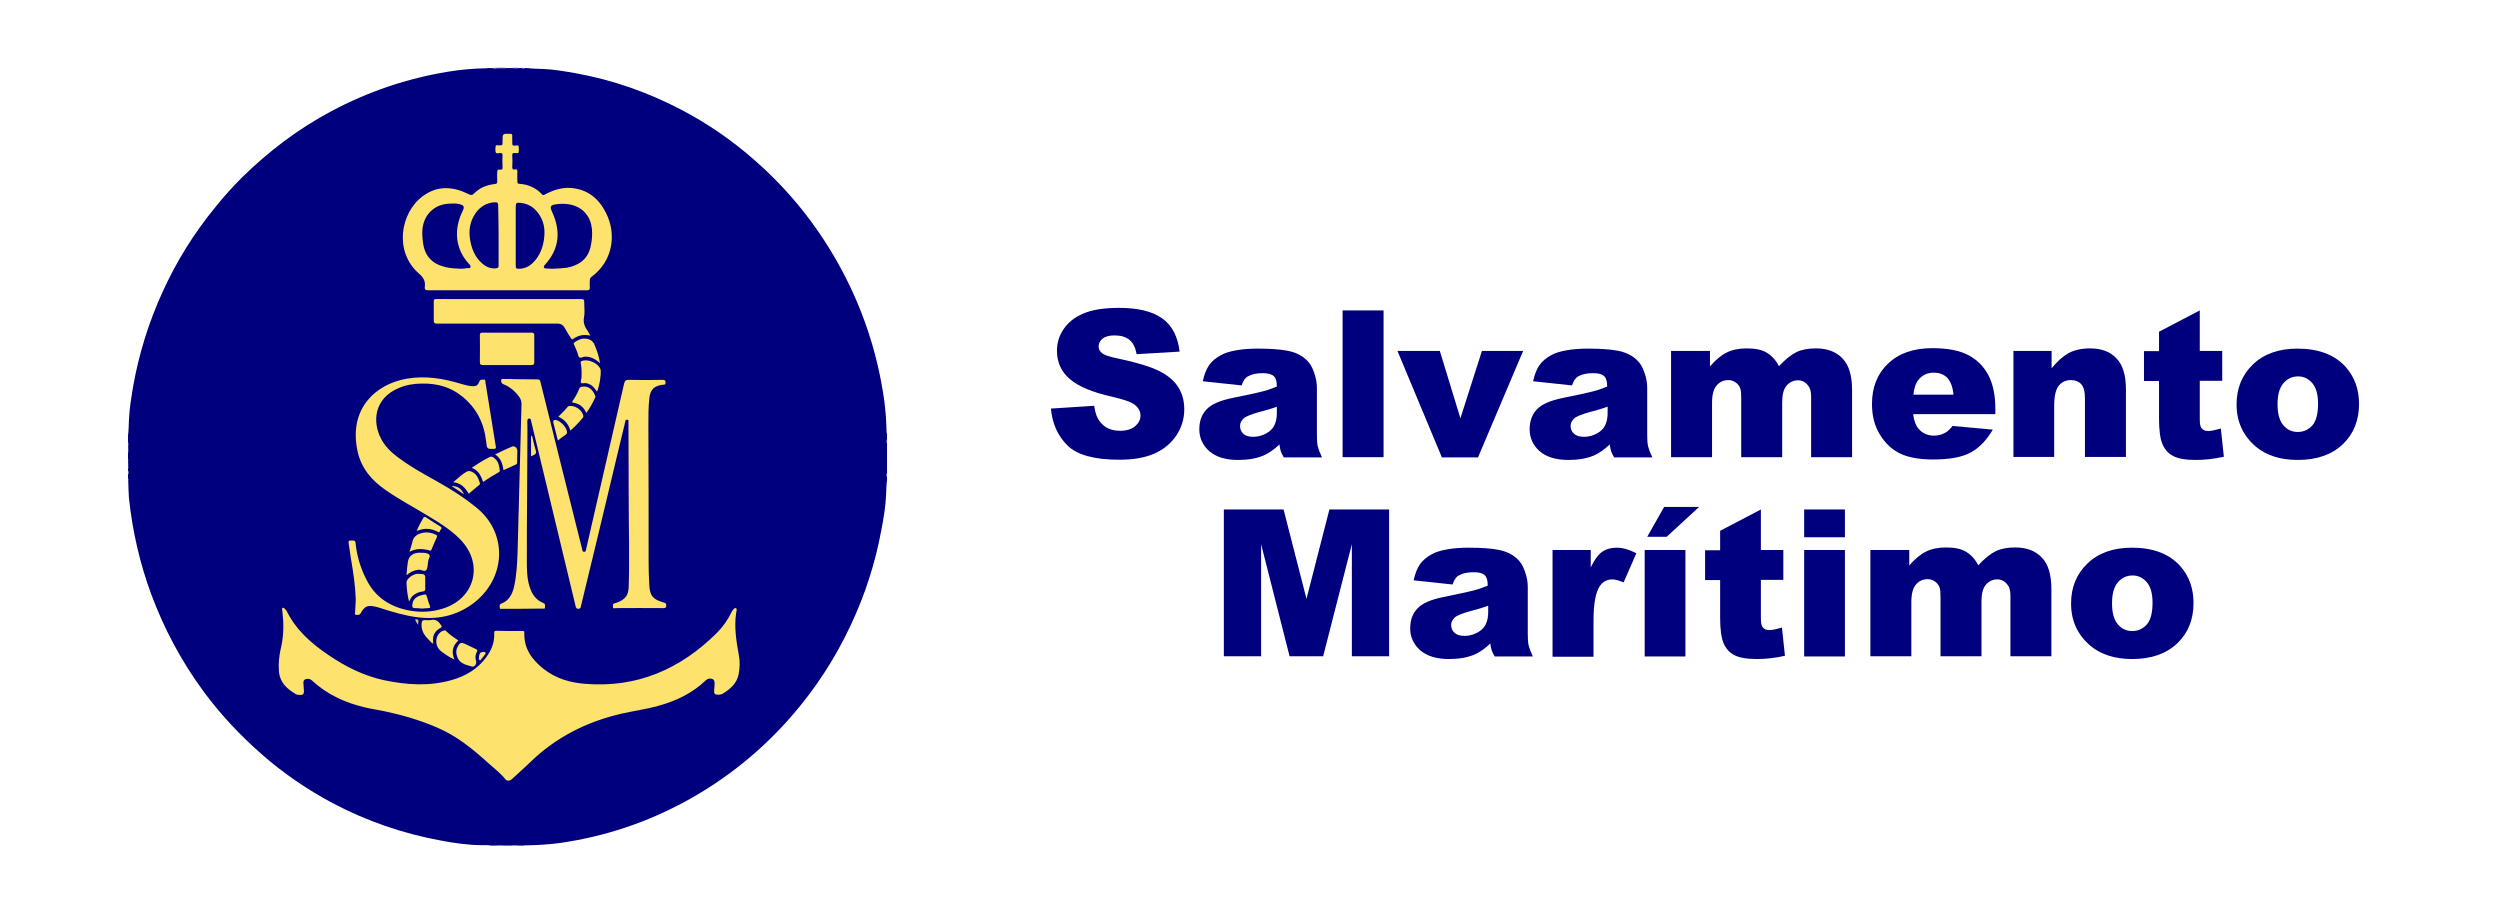 <?xml version="1.0" encoding="utf-8"?>
<!-- Generator: Adobe Illustrator 27.9.0, SVG Export Plug-In . SVG Version: 6.00 Build 0)  -->
<svg version="1.1" xmlns="http://www.w3.org/2000/svg" xmlns:xlink="http://www.w3.org/1999/xlink" x="0px" y="0px"
	 viewBox="0 0 1080 390" style="enable-background:new 0 0 1080 390;" xml:space="preserve" aria-hidden="true">
<style type="text/css">
	.st0-sasemar {fill:#00007F;}
	.st1-sasemar {fill:#5050A7;}
	.st2-sasemar {fill:#212190;}
	.st3-sasemar {fill:#19198C;}
	.st4-sasemar {fill:#6D6DB6;}
	.st5-sasemar {fill:#7272B8;}
	.st6-sasemar {fill:#282893;}
	.st7-sasemar {fill:#141489;}
	.st8-sasemar {fill:#2C2C95;}
	.st9-sasemar {fill:#4E4EA6;}
	.st10-sasemar {fill:#8383C1;}
	.st11-sasemar {fill:#5656AA;}
	.st12-sasemar {fill:#7676BA;}
	.st13-sasemar {fill:#6565B2;}
	.st14-sasemar {fill:#39399B;}
	.st15-sasemar {fill:#8F8FC7;}
	.st16-sasemar {fill:#FDE36E;}
	.st17-sasemar {fill:#FCE26E;}
	.st18-sasemar {fill:#FCE36E;}
	.st19-sasemar {fill:#FBE16E;}
	.st20-sasemar {fill:#F8DF6E;}
	.st21-sasemar {fill:#F2DA6E;}
	.st22-sasemar {fill:#DEC770;}
	.st23-sasemar {fill:#BEAA73;}
	.st24-sasemar {fill:#796C77;}
	.st25-sasemar {fill:#2B267C;}
	.st26-sasemar {fill:#100F7E;}
</style>
<g>
	<g>
		<path class="st0-sasemar" d="M383.2,187.5c0,0.7,0,1.5,0,2.2c-0.2,0.6-0.2,1.3,0,1.9c0,4.3,0,8.6,0,12.8c-0.2,0.5-0.2,1.1,0,1.6
			c0,0.5,0,0.9,0,1.4c-0.3,2.1-0.3,4.1-0.4,6.2c-0.2,5.2-1.1,10.4-2.1,15.6c-2.6,14.1-7,27.7-13.1,40.7c-6.8,14.6-15.5,27.9-26.1,40
			c-12.9,14.7-28,26.8-45.2,36.2c-16.9,9.2-34.8,15.2-53.9,18c-5,0.7-10,1-15.1,1.1c-0.4,0-0.7-0.1-1.1,0.1c-0.8,0-1.6,0-2.5,0
			c-0.9-0.3-1.9-0.1-2.8-0.1c-1.2,0-2.4,0-3.6,0c-0.9,0.1-1.9-0.2-2.8,0.1c-0.8,0-1.6,0-2.5,0c-1.3-0.3-2.6-0.2-3.9-0.2
			c-6,0-11.9-0.9-17.7-2c-16.4-3-32-8.4-46.8-16.2c-11-5.9-21.3-12.9-30.7-21.2c-9.2-8.1-17.6-17-24.9-26.9
			c-9.5-12.9-17-26.9-22.6-41.9c-5-13.5-8.2-27.5-9.7-41.8c-0.2-2.4-0.2-4.9-0.3-7.3c0-0.4,0.1-0.8-0.1-1.2c0-0.5,0-1.1,0-1.6
			c0.2-0.5,0.2-1.1,0-1.6c0-0.3,0-0.5,0-0.8c0.3-0.7,0.1-1.5,0.1-2.2c-0.1-0.7,0.2-1.5-0.1-2.2c0-0.8,0-1.6,0-2.5
			c0.3-1,0.1-1.9,0.1-2.9c-0.1-0.6,0.1-1.2-0.1-1.7c0-1,0-2,0-3c0.3-2.2,0.3-4.4,0.4-6.6c0.2-4.9,1-9.7,1.8-14.5
			c2.5-14.1,6.7-27.6,12.6-40.6c6-13.3,13.7-25.7,23-37c3.6-4.5,7.4-8.7,11.5-12.8c11.5-11.3,24.3-21,38.6-28.6
			c15.8-8.4,32.5-14.1,50.2-17c5.4-0.9,10.9-1.4,16.4-1.5c0.3,0,0.5,0.1,0.8-0.1c0.7,0,1.5,0,2.2,0c0.5,0.3,1.1,0.1,1.7,0.1
			c0.4,0,0.9,0,1.3,0c0.9-0.1,1.8,0.2,2.7-0.1c1,0,2,0,3,0c0.8,0.2,1.6,0.2,2.5,0c0.5,0,1.1,0,1.6,0c0.4,0.2,0.7,0.2,1.1,0
			c0.4,0,0.7,0,1.1,0c2.3,0.3,4.7,0.3,7,0.4c4.6,0.2,9.1,1,13.7,1.8c16.2,2.9,31.5,8.3,46,15.9c11.4,6,22,13.3,31.7,21.9
			c14.5,12.7,26.3,27.4,35.7,44.1C372.3,132,379,151.8,382,173c0.6,4.6,0.9,9.1,1,13.7C383,186.9,383,187.2,383.2,187.5z"/>
	</g>
	<g>
		<path class="st1-sasemar" d="M217.3,365.1c1.3,0,2.6,0,3.9,0c0.1,0.1,0.1,0.1,0.1,0.2c0,0-0.1,0.1-0.1,0.1c-1.3,0-2.5,0-3.8,0
			C217.2,365.3,217.2,365.2,217.3,365.1C217.3,365.1,217.3,365.1,217.3,365.1z"/>
	</g>
	<g>
		<path class="st2-sasemar" d="M55.6,192.6c0,1,0.3,2.1-0.2,3c0-1,0-2,0-3C55.4,192.5,55.5,192.5,55.6,192.6z"/>
	</g>
	<g>
		<path class="st3-sasemar" d="M218.4,29.3c-0.9,0.5-1.8,0.2-2.7,0.3c-0.1-0.1-0.1-0.1-0.1-0.2c0-0.1,0.1-0.1,0.1-0.1
			C216.6,29.3,217.5,29.3,218.4,29.3z"/>
	</g>
	<g>
		<path class="st4-sasemar" d="M217.3,365.1c0,0.1,0,0.2,0,0.2c-0.9,0-1.8,0-2.7,0C215.5,364.7,216.4,365.2,217.3,365.1z"/>
	</g>
	<g>
		<path class="st5-sasemar" d="M221.2,365.3c0-0.1,0-0.1,0-0.2c0.9,0.1,1.9-0.4,2.7,0.2C223,365.3,222.1,365.3,221.2,365.3z"/>
	</g>
	<g>
		<path class="st6-sasemar" d="M223.9,29.3c-0.8,0.5-1.6,0.4-2.5,0C222.3,29.3,223.1,29.3,223.9,29.3z"/>
	</g>
	<g>
		<path class="st7-sasemar" d="M55.3,198.1c0.5,0.7,0.2,1.5,0.3,2.2c-0.1,0.1-0.2,0.1-0.3,0C55.3,199.6,55.3,198.8,55.3,198.1z"/>
	</g>
	<g>
		<path class="st8-sasemar" d="M55.3,200.3c0.1,0,0.2,0,0.3,0c-0.1,0.7,0.3,1.5-0.3,2.2C55.3,201.8,55.3,201,55.3,200.3z"/>
	</g>
	<g>
		<path class="st9-sasemar" d="M383.2,191.6c-0.4-0.6-0.5-1.3,0-1.9C383.2,190.3,383.2,190.9,383.2,191.6z"/>
	</g>
	<g>
		<path class="st10-sasemar" d="M55.3,203.3c0.4,0.5,0.5,1.1,0,1.6C55.3,204.4,55.3,203.8,55.3,203.3z"/>
	</g>
	<g>
		<path class="st11-sasemar" d="M55.6,192.6c-0.1,0-0.2,0-0.2,0c0-0.5,0-1.1,0-1.6C55.9,191.5,55.5,192.1,55.6,192.6z"/>
	</g>
	<g>
		<path class="st12-sasemar" d="M383.2,206c-0.5-0.5-0.4-1.1,0-1.6C383.2,204.9,383.2,205.5,383.2,206z"/>
	</g>
	<g>
		<path class="st13-sasemar" d="M214.3,29.5c-0.5-0.1-1.1,0.3-1.6-0.2c0.5,0,1.1,0,1.6,0C214.5,29.4,214.5,29.5,214.3,29.5z"/>
	</g>
	<g>
		<path class="st14-sasemar" d="M214.3,29.5c0-0.1,0-0.2,0-0.2c0.5,0,0.9,0,1.4,0c0,0.1,0,0.2,0,0.3C215.2,29.5,214.8,29.5,214.3,29.5z"/>
	</g>
	<g>
		<path class="st15-sasemar" d="M226.6,29.3c-0.4,0.5-0.7,0.4-1.1,0C225.9,29.3,226.3,29.3,226.6,29.3z"/>
	</g>
	<g>
		<path class="st16-sasemar" d="M120.4,287.2c0.1-2.9,0.5-5.4,1.1-7.9c1.1-5,1.1-10.1,0.5-15.2c-0.1-0.5-0.3-1.3,0.1-1.5
			c0.6-0.3,1,0.6,1.5,1c0.1,0.1,0.2,0.2,0.2,0.3c4.1,8.3,10.8,14.2,18.3,19.2c7.2,4.9,15,8.8,23.6,10.7c9.9,2.1,19.8,2.8,29.7-0.1
			c5.9-1.7,10.9-4.7,14.6-9.7c2.3-3.1,3.7-6.5,3.5-10.4c-0.1-1,0.3-1.1,1.1-1.1c3.6,0.1,7.3,0.1,10.9,0.1c0.6,0,1.1-0.1,1,0.8
			c-0.2,6.9,3.4,11.7,8.5,15.7c5.2,4,11.2,5.8,17.6,6.3c22.5,1.9,41.3-6.3,57.1-22c2.6-2.6,4.7-5.6,6.3-8.9c0.4-0.8,1.1-1.9,1.8-1.8
			c0.8,0.2,0.3,1.5,0.2,2.2c-0.9,6.1,0.1,12.2,1.2,18.2c0.5,2.7,0.4,5.4-0.1,8.1c-0.8,4.2-3.8,6.6-7.1,8.6c-0.4,0.2-1,0.3-1.5,0.3
			c-1.7,0.1-2.1-0.4-2-2c0.1-0.9,0.2-1.8,0.2-2.7c0-0.8,0-1.7-1-2.1c-0.9-0.3-1.9-0.2-2.7,0.5c-5.9,5.7-13.1,9.1-20.9,11.2
			c-5.1,1.4-10.4,2.1-15.6,3.3c-15.2,3.5-28.6,10.3-39.8,21.3c-2.5,2.4-5.1,4.7-7.6,7c-0.9,0.8-2.1,0.9-2.8,0
			c-2.1-2.6-4.7-4.6-7.2-6.8c-6.8-6.2-13.9-12-22.5-15.6c-7.2-3.1-14.7-5.3-22.3-6.9c-2.8-0.6-5.7-1-8.6-1.7
			c-8.6-2-16.4-5.6-22.9-11.6c-0.8-0.8-1.8-0.9-2.8-0.6c-1,0.4-1,1.3-0.9,2.2c0,1,0.2,2,0.2,3c0,1.1-0.4,1.7-1.6,1.6
			c-0.7,0-1.4,0-2-0.4c-3.7-2.2-6.7-4.9-7.2-9.5C120.5,289.1,120.4,288,120.4,287.2z"/>
	</g>
	<g>
		<path class="st16-sasemar" d="M227.6,242.1c0,3.8,0,7.7,1.2,11.4c1,3.2,2.7,5.7,5.9,7c1.1,0.4,0.7,1.3,0.7,2c0,0.7-0.7,0.4-1.1,0.4
			c-5.8,0.1-11.6,0.1-17.3,0.1c-0.5,0-1.1,0.3-1.1-0.6c0-0.6-0.3-1.2,0.6-1.6c3.2-1.2,4.7-3.8,5.5-7c1.2-5.1,1.4-10.3,1.6-15.5
			c0.6-21.3,1.1-42.5,1.7-63.8c0-1.1-0.3-2-0.9-2.9c-1.8-2.5-4-4.5-6.9-5.6c-0.8-0.3-0.9-0.8-1-1.5c-0.1-0.6,0.2-0.8,0.8-0.8
			c5,0.1,10,0.2,15,0.2c0.9,0,1,0.5,1.2,1.2c3,12.1,6,24.2,9,36.2c3,12,6,24,9,36c0.1,0.5,0.1,1.1,0.9,1.1c0.7,0,0.7-0.6,0.8-1.1
			c5.5-23.8,10.9-47.6,16.4-71.5c0.3-1.3,0.8-1.8,2.2-1.7c4.8,0.1,9.7,0.1,14.5,0c0.8,0,1.2,0.2,1.2,1.1c0.1,1-0.5,1-1.2,1
			c-3.8,0.5-5.4,2.1-5.8,6c-0.4,3.7-0.4,7.4-0.4,11c0.1,19.8,0.1,39.6,0.1,59.4c0,3.4,0.1,6.7,0.3,10.1c0.2,4.7,1.6,6.3,6.3,7.6
			c0.5,0.2,1,0.2,1,1c0.1,1-0.1,1.4-1.3,1.4c-6.8-0.1-13.7,0-20.5,0c-0.4,0-1.1,0.4-1.2-0.4c0-0.7-0.2-1.5,0.8-1.7
			c0.4-0.1,0.7-0.2,1-0.3c3.6-1.4,4.9-3.1,5-6.9c0.4-12.5,0-25,0-37.6c0-10.8-0.1-21.6-0.1-32.4c0-0.4,0-0.7,0-1.1
			c0-0.4,0.2-0.9-0.5-1c-0.8-0.1-0.8,0.4-0.9,0.9c-1.2,5.1-2.5,10.2-3.7,15.4c-5.1,21.4-10.2,42.8-15.4,64.1
			c-0.1,0.6-0.1,1.2-1.1,1.3c-1.1,0-1.1-0.7-1.3-1.4c-5.9-24.7-11.9-49.4-17.8-74.1c-0.4-1.8-0.9-3.6-1.3-5.4
			c-0.1-0.5-0.1-1.3-0.9-1.3c-0.8,0-0.8,0.9-0.8,1.5C228,183.1,227.5,232.3,227.6,242.1z"/>
	</g>
	<g>
		<path class="st16-sasemar" d="M219.1,125.4c-11.4,0-22.8,0-34.1,0c-1.1,0-1.6-0.3-1.5-1.4c0.4-2.5-0.6-4.2-2.6-5.9
			c-10.8-9.5-7.9-26.3,1.8-33.4c6.3-4.6,12.9-4.2,19.6-0.9c1.1,0.6,1.8,0.6,2.7-0.4c2.4-2.4,5.4-3.5,8.7-3.9
			c0.9-0.1,1.2-0.3,1.1-1.2c-0.1-1.3,0-2.6,0-3.8c0-0.9,0.2-1.4,1.2-1.2c0.9,0.1,1.2-0.2,1.1-1.1c-0.1-1.7-0.1-3.4,0-5.1
			c0-0.8-0.3-1-1-1c-0.7,0-1.7,0.4-1.9-0.2c-0.3-0.8-0.2-1.8-0.1-2.7c0.1-0.7,0.7-0.4,1.1-0.4c2-0.1,1.9,0.3,1.9-1.9
			c0-3.2,0-3.2,3.2-3.1c0.8,0,1,0.2,1,1c-0.1,1,0.1,1.9,0,2.9c-0.1,1,0.3,1.3,1.2,1.2c0.5,0,1.3-0.3,1.5,0.2c0.2,0.9,0.2,1.9,0,2.8
			c-0.1,0.4-0.9,0.2-1.4,0.2c-1-0.1-1.4,0.1-1.3,1.2c0.1,1.6,0.1,3.2,0,4.8c0,0.8,0.1,1.3,1.1,1.1c0.9-0.2,1.2,0.2,1.1,1.1
			c-0.1,1.4,0,2.7,0,4.1c0,0.7,0.1,1,0.9,1c3.8,0.3,7.1,1.7,9.7,4.5c0.6,0.7,1,0.3,1.5,0c3.5-1.8,7.1-3,11.1-2.7
			c7.2,0.6,12,4.6,15.1,10.8c4.7,9.3,2.9,20.9-6.3,27.6c-0.5,0.4-0.7,0.8-0.7,1.4c0,1-0.1,2,0,3c0.1,1.1-0.4,1.4-1.4,1.4
			c-7.6,0-15.3,0-22.9,0C226.6,125.4,222.8,125.4,219.1,125.4C219.1,125.4,219.1,125.4,219.1,125.4z"/>
	</g>
	<g>
		<path class="st16-sasemar" d="M153.7,259c-0.2-6-1.1-11.9-2.1-17.7c-0.4-2.2-0.6-4.5-1-6.7c-0.1-0.9,0.1-1.1,1-1.1c1.9,0,1.9,0,2.1,1.9
			c0.6,5.3,2.2,10.3,4.6,15c3.9,7.8,10.5,11.9,18.8,13.4c4.7,0.8,9.3,0.6,13.9-0.8c14.2-4.2,18.2-19.4,7.8-30c-3.9-4-8.7-7-13.5-9.9
			c-6.2-3.8-12.7-7.2-18.7-11.4c-6-4.1-10.5-9.4-12.1-16.6c-4.1-18.6,7.9-29.2,21.2-31.5c8.1-1.4,15.9-0.1,23.7,2.3
			c1.4,0.4,2.8,0.8,4.3,0.9c1.9,0.2,2.7-0.2,3.4-2c0.4-1,1.1-0.7,1.8-0.8c0.9-0.1,0.8,0.6,0.8,1.1c1.5,9.3,3,18.6,4.5,27.9
			c0.1,0.7,0,0.8-0.7,0.9c-3.2,0.1-3.1,0.1-3.5-3.3c-0.9-7.9-4.2-14.4-10.4-19.4c-5.1-4.1-10.9-5.6-17.3-5.5c-3.5,0-7,0.6-10.2,2
			c-10.5,4.5-11.3,14.5-7.5,21.8c2.3,4.5,6.2,7.4,10.3,10.2c6.1,4.2,12.8,7.5,19.1,11.3c4.1,2.5,8,5.2,11.7,8.2
			c13.9,11.1,13,31-1.6,41.7c-7.3,5.3-15.4,6.9-24.2,5.7c-5.2-0.7-10.2-2.2-15.2-3.8c-0.8-0.3-1.7-0.5-2.5-0.7
			c-3.4-0.8-4.7-0.2-6.4,2.8c-0.5,1-1.3,0.7-2,0.7c-0.8-0.1-0.4-0.8-0.4-1.2C153.5,262.3,153.6,260.6,153.7,259z"/>
	</g>
	<g>
		<path class="st16-sasemar" d="M255,145c-2.9-0.7-5.2-0.1-7.4,1.4c-0.7,0.5-0.7-0.1-1-0.4c-0.9-1.4-1.8-2.8-2.6-4.3c-0.8-1.4-1.9-2-3.5-1.9
			c-16.9,0-33.8,0-50.8,0c-0.4,0-0.8,0-1.2,0c-0.8,0-1.1-0.4-1.1-1.2c0-2.8,0-5.6,0-8.5c0-0.6,0.2-0.9,0.8-0.9c0.4,0,0.7,0,1.1,0
			c20.3,0,40.6,0,60.9,0c2.2,0,2.2,0,2.2,2.1c0,1.9,0.3,3.9-0.1,5.7c-0.5,2.5,0.4,4.4,1.8,6.3C254.4,143.8,254.6,144.3,255,145z"/>
	</g>
	<g>
		<path class="st16-sasemar" d="M218.9,157.7c-3.4,0-6.8,0-10.2,0c-1,0-1.4-0.2-1.4-1.3c0.1-3.8,0-7.6,0-11.5c0-0.9,0.2-1.2,1.1-1.2
			c7.1,0,14.1,0,21.2,0c0.9,0,1.2,0.3,1.2,1.2c0,3.9,0,7.7,0,11.6c0,1-0.4,1.2-1.3,1.2C225.9,157.7,222.4,157.7,218.9,157.7z"/>
	</g>
	<g>
		<path class="st16-sasemar" d="M257.9,169.2c-1.2-1.9-2.6-3.4-4.9-3.7c-0.7-0.1-1.6,0.4-2-0.2c-0.3-0.5,0.1-1.3,0.2-2
			c0.1-2.1,0.1-4.3-0.3-6.4c-0.1-0.7,0-0.8,0.6-1c2.7-0.9,6.9,1,7.9,3.6c0.1,0.2,0.1,0.4,0.1,0.5C259.7,162.3,258.9,167,257.9,169.2
			z"/>
	</g>
	<g>
		<path class="st16-sasemar" d="M208.7,208.2c-0.9-2.7-2-5-4.9-6.1c2.6-1.8,5.2-3.4,7.8-4.7c0.9-0.4,1.8,0.3,2.4,0.9c1.4,1.3,1.7,3.1,1.9,5
			c0,0.5-0.2,0.6-0.6,0.8C213.1,205.3,210.9,206.7,208.7,208.2z"/>
	</g>
	<g>
		<path class="st16-sasemar" d="M259.2,156.9c-2.1-1.9-4.2-3-6.8-2.8c-0.7,0.1-1.6,0.8-2.2,0.2c-0.5-0.5-0.5-1.4-0.8-2.1
			c-0.4-1.1-0.9-2.2-1.4-3.3c-0.2-0.4-0.3-0.7,0.2-1c1.5-1.1,3.1-1.8,4.9-1.6c1.8,0.2,3.1,1,3.8,2.8
			C257.9,151.5,258.8,154,259.2,156.9z"/>
	</g>
	<g>
		<path class="st16-sasemar" d="M198,276.7c-2.6,2.4-3,5.1-1.7,8.2c-1.6-0.6-5.5-3.1-6.5-4.3c-2.3-2.5-1.5-6.9,1.6-8.1
			c0.6-0.2,1-0.3,1.4,0.2C194.3,274.2,196.1,275.4,198,276.7z"/>
	</g>
	<g>
		<path class="st16-sasemar" d="M176.9,238.4c0.5-1.6,0.9-2.8,1.2-4.1c0.5-2.8,2.5-3.7,4.9-4.2c1.8-0.3,3.6,0.1,5.3,0.9
			c0.6,0.3,0.6,0.6,0.4,1.1c-0.8,1.7-1.5,3.4-2.2,5.1c-0.2,0.4-0.3,0.9-0.9,0.6C182.7,237,179.8,236.8,176.9,238.4z"/>
	</g>
	<g>
		<path class="st16-sasemar" d="M204.1,288c-3.1-0.8-6-1.5-6.8-5c-0.3-1.2-0.3-2.4,0.4-3.6c1-1.9,1.6-2,3.5-1.1c1.5,0.7,2.9,1.4,4.4,2.1
			c0.6,0.3,0.8,0.5,0.4,1.2c-0.7,1.3-0.8,2.7-0.3,4.1C206,286.9,204.9,288.1,204.1,288z"/>
	</g>
	<g>
		<path class="st16-sasemar" d="M176.7,259.9c-0.7-2.8-1-5.6-1.1-8.3c0-1.5,2.6-3.5,4.6-3.7c0.3,0,0.6,0,1,0c2.4,0.1,2.6,0.3,2.5,2.6
			c0,1.2,0,2.5,0,3.7c0.1,0.8-0.2,1.2-1,1.3c-1.7,0.2-3.2,0.8-4.4,1.9C177.6,258,177.2,258.9,176.7,259.9z"/>
	</g>
	<g>
		<path class="st16-sasemar" d="M253.3,178.4c-1.1-2.5-2.9-4-5.5-4.4c-0.8-0.1-0.7-0.4-0.3-1c1.1-1.6,2-3.2,2.7-5c0.2-0.5,0.5-0.8,1-0.9
			c3.1-0.7,5.1,1.5,6,4.1c0.1,0.3-0.1,0.5-0.2,0.8C256,174.2,254.8,176.3,253.3,178.4z"/>
	</g>
	<g>
		<path class="st16-sasemar" d="M175.6,248.5c0.2-2.1,0.3-3.9,0.6-5.7c0.3-2.3,1.8-3.7,4.3-4c0.5-0.1,1,0,1.5,0c1.1,0,2.5,0,3.3,0.7
			c0.9,0.8-0.3,1.9-0.3,2.9c0,0.2-0.1,0.4-0.1,0.5c-0.2,1.2-0.1,2.6-0.8,3.4c-0.7,0.8-2-0.2-3.1-0.2
			C178.9,246.3,177.2,247.1,175.6,248.5z"/>
	</g>
	<g>
		<path class="st16-sasemar" d="M241.2,180c1.4-1.4,2.8-2.7,4-4.2c0.2-0.3,0.4-0.4,0.8-0.4c2.4-0.3,5.1,1.5,5.9,3.8c0.1,0.4,0.2,0.8-0.1,1.2
			c-1.6,2-3.4,3.9-5.4,5.6C245.6,183.1,243.8,181.2,241.2,180z"/>
	</g>
	<g>
		<path class="st16-sasemar" d="M202.5,213.3c-1.5-2.6-3.3-4.6-6.7-5c2-1.7,3.7-3.3,5.7-4.5c1.1-0.6,2.2-0.2,3.2,0.5
			c1.5,1.1,2.1,2.7,2.6,4.4c0.1,0.4-0.1,0.7-0.4,0.9C205.4,210.8,203.9,212.1,202.5,213.3z"/>
	</g>
	<g>
		<path class="st16-sasemar" d="M213.9,196.3c2.5-1.2,4.9-2.4,7.4-3.4c1-0.4,2.2,0.6,2.2,1.8c0,1.6-0.1,3.2-0.1,4.8c0,0.4,0.1,0.8-0.4,1.1
			c-1.8,0.8-3.6,1.7-5.5,2.5C217.1,200.2,216.3,197.9,213.9,196.3z"/>
	</g>
	<g>
		<path class="st16-sasemar" d="M186.7,277.9c-1.8-1.9-3.8-3.5-4.4-6.2c-0.1-0.5-0.2-1.1-0.2-1.6c0-2,0.3-2.3,2.2-2.2c0.5,0,1.1,0.1,1.6,0
			c2.3-0.6,3.6,0.5,4.7,2.3c0.3,0.5,0.3,0.7-0.2,1c-2.5,1.3-3.6,3.3-3.3,6.1C187.2,277.6,187.2,277.9,186.7,277.9z"/>
	</g>
	<g>
		<path class="st17-sasemar" d="M182.1,262.9c-0.8-0.1-1.9-0.2-3-0.2c-0.9,0-1-0.5-1-1.2c0.1-1.6,0.7-2.8,2.1-3.6c0.6-0.4,1.3-0.6,2-0.8
			c1.9-0.5,1.9-0.5,2.4,1.3c0.3,1.1,0.7,2.3,1.1,3.3c0.3,0.8,0.1,1-0.6,1C184.2,262.8,183.3,262.8,182.1,262.9z"/>
	</g>
	<g>
		<path class="st18-sasemar" d="M180,229.4c0.9-2.2,1.9-4,2.9-5.7c0.3-0.5,0.6-0.5,1.1-0.2c2.1,1.4,4.2,2.7,6.3,4c1.1,0.7-0.1,1.2-0.2,1.8
			c-0.1,0.5-0.4,0.8-1.1,0.4C186.2,228.2,183.3,228,180,229.4z"/>
	</g>
	<g>
		<path class="st17-sasemar" d="M241,190.3c-0.7-2.7-1.3-5.1-1.9-7.5c-0.3-1.1,0.2-1.6,1.3-1.3c1.8,0.5,4.2,2.9,4.5,4.8
			c0.1,0.5,0.1,1-0.4,1.4C243.4,188.4,242.3,189.3,241,190.3z"/>
	</g>
	<g>
		<path class="st19-sasemar" d="M229.4,188.1c0.8,0.6,0.7,1.2,0.8,1.7c0.4,1.5,0.7,3.1,1.2,4.6c0.4,1.2,0.1,1.9-1.1,2.3
			c-0.3,0.1-0.6,0.4-0.9,0.4C229.4,194.2,229.4,191.2,229.4,188.1z"/>
	</g>
	<g>
		<path class="st20-sasemar" d="M206.9,284.1c0-0.8,0.2-1.4,0.5-1.9c0.3-0.6,1.8-0.8,2.3-0.3c0.3,0.3,0,0.5-0.1,0.7
			c-0.4,0.6-0.9,1.3-1.4,1.8c-0.3,0.3-0.5,1-1,0.7C206.7,285,206.9,284.4,206.9,284.1z"/>
	</g>
	<g>
		<path class="st21-sasemar" d="M196.6,210.1c2,0.4,3.1,1.8,3.9,3.5c-1.7-1.2-3.5-2.3-5.2-3.5C195.8,209.9,196.2,210,196.6,210.1z"/>
	</g>
	<g>
		<path class="st22-sasemar" d="M180.6,269.9c-0.6-0.8-1-1.5-1.3-2.3C180.9,267.5,180.9,267.5,180.6,269.9z"/>
	</g>
	<g>
		<path class="st23-sasemar" d="M196.6,210.1c-0.4,0-0.8,0-1.2,0.1c-0.1,0-0.4-0.2-0.1-0.2C195.7,209.8,196.2,209.8,196.6,210.1z"/>
	</g>
	<g>
		<path class="st24-sasemar" d="M186.7,277.9c0.3-0.1,0.2-0.4,0.3-0.6c0.2,0.3,0.4,0.6,0.1,0.8C187,278.3,186.8,278.1,186.7,277.9z"/>
	</g>
	<g>
		<path class="st25-sasemar" d="M132,300.9c-0.2-0.2-0.3-0.3-0.3-0.3c0.1-0.2,0.2-0.4,0.4-0.4c0,0,0.1,0.2,0,0.2
			C132.2,300.6,132.1,300.7,132,300.9z"/>
	</g>
	<g>
		<path class="st0-sasemar" d="M199,116.1c-2.3-0.1-4.4-0.2-6.5-0.7c-5.9-1.4-9.1-4.8-9.8-10.9c-0.3-2.4-0.5-4.9,0.1-7.3
			c1.2-5.3,5.4-8.8,10.8-9.2c1.7-0.1,3.4-0.2,5,0.2c1.9,0.5,2.1,1.2,1.3,2.9c-4,8-3.3,16.6,2.9,23.1c0.4,0.4,0.6,0.9,0.4,1.3
			c-0.2,0.6-0.8,0.3-1.2,0.3C200.9,116,199.8,116.1,199,116.1z"/>
	</g>
	<g>
		<path class="st0-sasemar" d="M238.7,116.1c-0.6,0-1.7-0.1-2.8-0.1c-1-0.1-1.2-0.6-0.7-1.4c0.1-0.1,0.2-0.2,0.3-0.3c6.3-7,6.8-14.7,2.9-23
			c-0.9-1.9-0.6-2.7,1.5-3c8.6-1.4,15.8,2.8,15.9,12.2c0,2.2-0.2,4.5-0.8,6.6c-1.4,5.3-5.3,7.7-10.4,8.6
			C242.8,115.9,241.1,116,238.7,116.1z"/>
	</g>
	<g>
		<path class="st0-sasemar" d="M215.4,101.8c0,4.3,0,8.6,0,12.8c0,0.7,0,1.2-1,1.3c-2.4,0.3-4.4-0.6-6.1-2.1c-3.1-2.7-4.5-6.2-5.2-10.1
			c-0.7-4.2-0.1-8.1,2.4-11.7c2-2.8,4.7-4.4,8.1-4.6c1.1-0.1,1.7,0.1,1.6,1.5C215.3,93.3,215.4,97.6,215.4,101.8
			C215.4,101.8,215.4,101.8,215.4,101.8z"/>
	</g>
	<g>
		<path class="st0-sasemar" d="M235.2,101.2c-0.2,4-1.2,7.7-3.7,10.9c-1.6,2-3.4,3.5-6,3.9c-0.3,0-0.5,0.1-0.8,0.1c-1.9,0-1.9,0-1.9-1.8
			c0-8.4,0-16.8,0-25.2c0-1.4,0.5-1.6,1.6-1.5c2.9,0.2,5.4,1.3,7.3,3.5C234.2,93.9,235.4,97.3,235.2,101.2z"/>
	</g>
	<g>
		<path class="st26-sasemar" d="M254.7,99.6c0,0.6,0,1.3,0,1.9c0,0-0.1,0-0.1,0c0-0.6,0-1.3,0-1.9C254.6,99.6,254.7,99.6,254.7,99.6z"/>
	</g>
</g>
<g>
	<path class="st0-sasemar" d="M454,176.5l18.7-1.2c0.4,3,1.2,5.3,2.5,6.9c2,2.6,4.9,3.9,8.7,3.9c2.8,0,5-0.7,6.5-2c1.5-1.3,2.3-2.8,2.3-4.6
		c0-1.6-0.7-3.1-2.2-4.4c-1.4-1.3-4.8-2.5-10-3.7c-8.6-1.9-14.7-4.5-18.4-7.7c-3.7-3.2-5.5-7.3-5.5-12.2c0-3.3,0.9-6.3,2.8-9.2
		c1.9-2.9,4.7-5.2,8.5-6.8c3.8-1.7,9-2.5,15.6-2.5c8.1,0,14.3,1.5,18.5,4.5c4.3,3,6.8,7.8,7.6,14.4L491,153
		c-0.5-2.9-1.5-4.9-3.1-6.2c-1.6-1.3-3.7-1.9-6.5-1.9c-2.3,0-4,0.5-5.1,1.4c-1.2,1-1.7,2.1-1.7,3.5c0,1,0.5,1.9,1.4,2.7
		c0.9,0.8,3.1,1.6,6.6,2.3c8.6,1.8,14.7,3.7,18.4,5.6c3.7,1.9,6.4,4.2,8.1,7c1.7,2.8,2.5,5.9,2.5,9.4c0,4.1-1.1,7.8-3.4,11.3
		c-2.3,3.4-5.4,6-9.4,7.8c-4,1.8-9.1,2.7-15.3,2.7c-10.8,0-18.3-2.1-22.4-6.2C456.9,188.2,454.6,183,454,176.5z"/>
	<path class="st0-sasemar" d="M536.4,166.5l-16.8-1.8c0.6-2.9,1.6-5.3,2.7-6.9c1.2-1.7,2.9-3.2,5.2-4.4c1.6-0.9,3.8-1.6,6.7-2.1
		c2.8-0.5,5.9-0.7,9.2-0.7c5.3,0,9.5,0.3,12.7,0.9c3.2,0.6,5.9,1.8,8,3.7c1.5,1.3,2.7,3.1,3.5,5.5c0.9,2.4,1.3,4.7,1.3,6.8v20.3
		c0,2.2,0.1,3.9,0.4,5.1c0.3,1.2,0.9,2.8,1.8,4.7h-16.5c-0.7-1.2-1.1-2.1-1.3-2.7c-0.2-0.6-0.4-1.6-0.6-2.9
		c-2.3,2.2-4.6,3.8-6.9,4.8c-3.1,1.3-6.7,1.9-10.9,1.9c-5.5,0-9.6-1.3-12.5-3.8c-2.8-2.5-4.3-5.7-4.3-9.4c0-3.5,1-6.4,3.1-8.6
		c2-2.2,5.8-3.9,11.3-5c6.6-1.3,10.9-2.3,12.9-2.8c2-0.5,4-1.2,6.2-2.1c0-2.2-0.4-3.7-1.3-4.5s-2.5-1.3-4.7-1.3
		c-2.9,0-5,0.5-6.5,1.4C538,163.1,537,164.5,536.4,166.5z M551.6,175.7c-2.4,0.9-4.9,1.6-7.6,2.3c-3.6,1-5.8,1.9-6.8,2.8
		c-1,1-1.5,2-1.5,3.2c0,1.4,0.5,2.5,1.4,3.4c1,0.9,2.4,1.3,4.3,1.3c2,0,3.8-0.5,5.5-1.4s2.9-2.1,3.6-3.5c0.7-1.4,1.1-3.2,1.1-5.3
		V175.7z"/>
	<path class="st0-sasemar" d="M580,134.1h17.7v63.4H580V134.1z"/>
	<path class="st0-sasemar" d="M603.7,151.6h18.3l8.9,29.1l9.3-29.1H658l-19.5,46h-15.6L603.7,151.6z"/>
	<path class="st0-sasemar" d="M679.1,166.5l-16.8-1.8c0.6-2.9,1.6-5.3,2.7-6.9c1.2-1.7,2.9-3.2,5.2-4.4c1.6-0.9,3.8-1.6,6.7-2.1
		c2.8-0.5,5.9-0.7,9.2-0.7c5.3,0,9.5,0.3,12.7,0.9c3.2,0.6,5.9,1.8,8,3.7c1.5,1.3,2.7,3.1,3.5,5.5c0.9,2.4,1.3,4.7,1.3,6.8v20.3
		c0,2.2,0.1,3.9,0.4,5.1c0.3,1.2,0.9,2.8,1.8,4.7h-16.5c-0.7-1.2-1.1-2.1-1.3-2.7c-0.2-0.6-0.4-1.6-0.6-2.9
		c-2.3,2.2-4.6,3.8-6.9,4.8c-3.1,1.3-6.7,1.9-10.9,1.9c-5.5,0-9.6-1.3-12.5-3.8c-2.8-2.5-4.3-5.7-4.3-9.4c0-3.5,1-6.4,3.1-8.6
		c2-2.2,5.8-3.9,11.3-5c6.6-1.3,10.9-2.3,12.9-2.8c2-0.5,4-1.2,6.2-2.1c0-2.2-0.4-3.7-1.3-4.5c-0.9-0.9-2.5-1.3-4.7-1.3
		c-2.9,0-5,0.5-6.5,1.4C680.7,163.1,679.8,164.5,679.1,166.5z M694.4,175.7c-2.4,0.9-4.9,1.6-7.6,2.3c-3.6,1-5.8,1.9-6.8,2.8
		c-1,1-1.5,2-1.5,3.2c0,1.4,0.5,2.5,1.5,3.4c1,0.9,2.4,1.3,4.3,1.3c2,0,3.8-0.5,5.5-1.4s2.9-2.1,3.6-3.5c0.7-1.4,1.1-3.2,1.1-5.3
		V175.7z"/>
	<path class="st0-sasemar" d="M722.3,151.6h16.4v6.7c2.4-2.8,4.8-4.8,7.2-6c2.4-1.2,5.3-1.8,8.7-1.8c3.7,0,6.6,0.6,8.7,1.9
		c2.1,1.3,3.9,3.2,5.2,5.8c2.8-3,5.3-5,7.6-6.1s5.1-1.6,8.4-1.6c4.9,0,8.8,1.5,11.5,4.4c2.8,2.9,4.1,7.5,4.1,13.7v28.9h-17.7v-26.2
		c0-2.1-0.4-3.6-1.2-4.6c-1.2-1.6-2.6-2.4-4.4-2.4c-2.1,0-3.7,0.8-5,2.3c-1.3,1.5-1.9,3.9-1.9,7.2v23.7h-17.7v-25.3
		c0-2-0.1-3.4-0.3-4.1c-0.4-1.2-1-2.1-2-2.8c-0.9-0.7-2-1.1-3.3-1.1c-2,0-3.7,0.8-5,2.3c-1.3,1.5-2,4-2,7.5v23.5h-17.7V151.6z"/>
	<path class="st0-sasemar" d="M861.8,178.9h-35.3c0.3,2.8,1.1,4.9,2.3,6.3c1.7,2,3.9,3,6.7,3c1.7,0,3.4-0.4,4.9-1.3c1-0.5,2-1.5,3.1-2.9
		l17.4,1.6c-2.7,4.6-5.9,7.9-9.6,9.9s-9.1,3-16.1,3c-6.1,0-10.9-0.9-14.4-2.6c-3.5-1.7-6.4-4.4-8.7-8.2c-2.3-3.7-3.4-8.1-3.4-13.2
		c0-7.2,2.3-13,6.9-17.4c4.6-4.4,11-6.7,19.1-6.7c6.6,0,11.8,1,15.6,3c3.8,2,6.7,4.9,8.7,8.7c2,3.8,3,8.7,3,14.8V178.9z
		 M843.9,170.5c-0.3-3.4-1.3-5.8-2.7-7.3c-1.5-1.5-3.4-2.2-5.9-2.2c-2.8,0-5,1.1-6.7,3.3c-1.1,1.4-1.7,3.4-2,6.2H843.9z"/>
	<path class="st0-sasemar" d="M869.9,151.6h16.4v7.5c2.5-3.1,4.9-5.2,7.4-6.6c2.5-1.3,5.6-2,9.2-2c4.9,0,8.7,1.4,11.4,4.3
		c2.8,2.9,4.1,7.4,4.1,13.4v29.2h-17.7v-25.3c0-2.9-0.5-4.9-1.6-6.1c-1.1-1.2-2.6-1.8-4.5-1.8c-2.1,0-3.9,0.8-5.2,2.4
		c-1.3,1.6-2,4.5-2,8.7v22.1h-17.6V151.6z"/>
	<path class="st0-sasemar" d="M950.3,134.1v17.5h9.7v12.9h-9.7v16.3c0,2,0.2,3.3,0.6,3.9c0.6,1,1.6,1.5,3,1.5c1.3,0,3.1-0.4,5.5-1.1
		l1.3,12.2c-4.4,1-8.4,1.4-12.2,1.4c-4.4,0-7.6-0.6-9.7-1.7c-2.1-1.1-3.6-2.8-4.6-5.1s-1.5-6-1.5-11.1v-16.2h-6.5v-12.9h6.5v-8.4
		L950.3,134.1z"/>
	<path class="st0-sasemar" d="M966.2,174.7c0-7,2.4-12.8,7.1-17.3c4.7-4.5,11.1-6.8,19.2-6.8c9.2,0,16.2,2.7,20.9,8
		c3.8,4.3,5.7,9.6,5.7,15.9c0,7.1-2.3,12.9-7,17.4c-4.7,4.5-11.2,6.8-19.5,6.8c-7.4,0-13.4-1.9-17.9-5.6
		C969,188.3,966.2,182.2,966.2,174.7z M983.9,174.6c0,4.1,0.8,7.1,2.5,9.1c1.7,2,3.7,2.9,6.3,2.9c2.5,0,4.6-1,6.3-2.9
		c1.6-1.9,2.4-5,2.4-9.3c0-4-0.8-6.9-2.5-8.9c-1.6-1.9-3.7-2.9-6.1-2.9c-2.6,0-4.7,1-6.4,3C984.7,167.6,983.9,170.6,983.9,174.6z"/>
	<path class="st0-sasemar" d="M528.7,220.1h25.8l9.9,38.6l9.9-38.6h25.8v63.4H584v-48.4l-12.4,48.4h-14.5l-12.3-48.4v48.4h-16.1V220.1z"/>
	<path class="st0-sasemar" d="M627.5,252.5l-16.8-1.8c0.6-2.9,1.6-5.3,2.7-6.9c1.2-1.7,2.9-3.2,5.2-4.4c1.6-0.9,3.8-1.6,6.7-2.1
		c2.8-0.5,5.9-0.7,9.2-0.7c5.3,0,9.5,0.3,12.7,0.9c3.2,0.6,5.9,1.8,8,3.7c1.5,1.3,2.7,3.1,3.5,5.5c0.9,2.4,1.3,4.7,1.3,6.8v20.3
		c0,2.2,0.1,3.9,0.4,5.1c0.3,1.2,0.9,2.8,1.8,4.7h-16.5c-0.7-1.2-1.1-2.1-1.3-2.7c-0.2-0.6-0.4-1.6-0.6-2.9
		c-2.3,2.2-4.6,3.8-6.9,4.8c-3.1,1.3-6.7,1.9-10.9,1.9c-5.5,0-9.6-1.3-12.5-3.8c-2.8-2.5-4.3-5.7-4.3-9.4c0-3.5,1-6.4,3.1-8.6
		c2-2.2,5.8-3.9,11.3-5c6.6-1.3,10.9-2.3,12.9-2.8c2-0.5,4-1.2,6.2-2.1c0-2.2-0.4-3.7-1.3-4.5c-0.9-0.9-2.5-1.3-4.7-1.3
		c-2.9,0-5,0.5-6.5,1.4C629.1,249.1,628.2,250.5,627.5,252.5z M642.8,261.7c-2.4,0.9-4.9,1.6-7.6,2.3c-3.6,1-5.8,1.9-6.8,2.8
		c-1,1-1.5,2-1.5,3.2c0,1.4,0.5,2.5,1.5,3.4c1,0.9,2.4,1.3,4.3,1.3c2,0,3.8-0.5,5.5-1.4s2.9-2.1,3.6-3.5c0.7-1.4,1.1-3.2,1.1-5.3
		V261.7z"/>
	<path class="st0-sasemar" d="M670.7,237.6h16.5v7.5c1.6-3.3,3.2-5.5,4.9-6.7c1.7-1.2,3.8-1.8,6.3-1.8c2.6,0,5.4,0.8,8.5,2.4l-5.5,12.6
		c-2.1-0.9-3.7-1.3-4.9-1.3c-2.3,0-4.1,1-5.4,2.9c-1.8,2.7-2.7,7.7-2.7,15.1v15.4h-17.7V237.6z"/>
	<path class="st0-sasemar" d="M710.5,237.6h17.6v46h-17.6V237.6z M718.9,219H734l-14,12.9h-8.4L718.9,219z"/>
	<path class="st0-sasemar" d="M760.7,220.1v17.5h9.7v12.9h-9.7v16.3c0,2,0.2,3.3,0.6,3.9c0.6,1,1.6,1.5,3,1.5c1.3,0,3.1-0.4,5.5-1.1
		l1.3,12.2c-4.4,1-8.4,1.4-12.2,1.4c-4.4,0-7.6-0.6-9.7-1.7c-2.1-1.1-3.6-2.8-4.6-5.1s-1.5-6-1.5-11.1v-16.2h-6.5v-12.9h6.5v-8.4
		L760.7,220.1z"/>
	<path class="st0-sasemar" d="M779.4,220.1H797v12h-17.6V220.1z M779.4,237.6H797v46h-17.6V237.6z"/>
	<path class="st0-sasemar" d="M808.4,237.6h16.4v6.7c2.4-2.8,4.8-4.8,7.2-6c2.4-1.2,5.3-1.8,8.7-1.8c3.7,0,6.6,0.6,8.7,1.9
		c2.1,1.3,3.9,3.2,5.2,5.8c2.8-3,5.3-5,7.6-6.1s5.1-1.6,8.4-1.6c4.9,0,8.8,1.5,11.5,4.4c2.8,2.9,4.1,7.5,4.1,13.7v28.9h-17.7v-26.2
		c0-2.1-0.4-3.6-1.2-4.6c-1.2-1.6-2.6-2.4-4.4-2.4c-2.1,0-3.7,0.8-5,2.3c-1.3,1.5-1.9,3.9-1.9,7.2v23.7h-17.7v-25.3
		c0-2-0.1-3.4-0.3-4.1c-0.4-1.2-1-2.1-2-2.8c-0.9-0.7-2-1.1-3.3-1.1c-2,0-3.7,0.8-5,2.3c-1.3,1.5-2,4-2,7.5v23.5h-17.7V237.6z"/>
	<path class="st0-sasemar" d="M894.7,260.7c0-7,2.4-12.8,7.1-17.3c4.7-4.5,11.1-6.8,19.2-6.8c9.2,0,16.2,2.7,20.9,8
		c3.8,4.3,5.7,9.6,5.7,15.9c0,7.1-2.3,12.9-7,17.4c-4.7,4.5-11.2,6.8-19.5,6.8c-7.4,0-13.4-1.9-17.9-5.6
		C897.5,274.3,894.7,268.2,894.7,260.7z M912.4,260.6c0,4.1,0.8,7.1,2.5,9.1c1.7,2,3.7,2.9,6.3,2.9c2.5,0,4.6-1,6.3-2.9
		c1.6-1.9,2.4-5,2.4-9.3c0-4-0.8-6.9-2.5-8.9c-1.6-1.9-3.7-2.9-6.1-2.9c-2.6,0-4.7,1-6.4,3C913.2,253.6,912.4,256.6,912.4,260.6z"/>
</g>
</svg>
